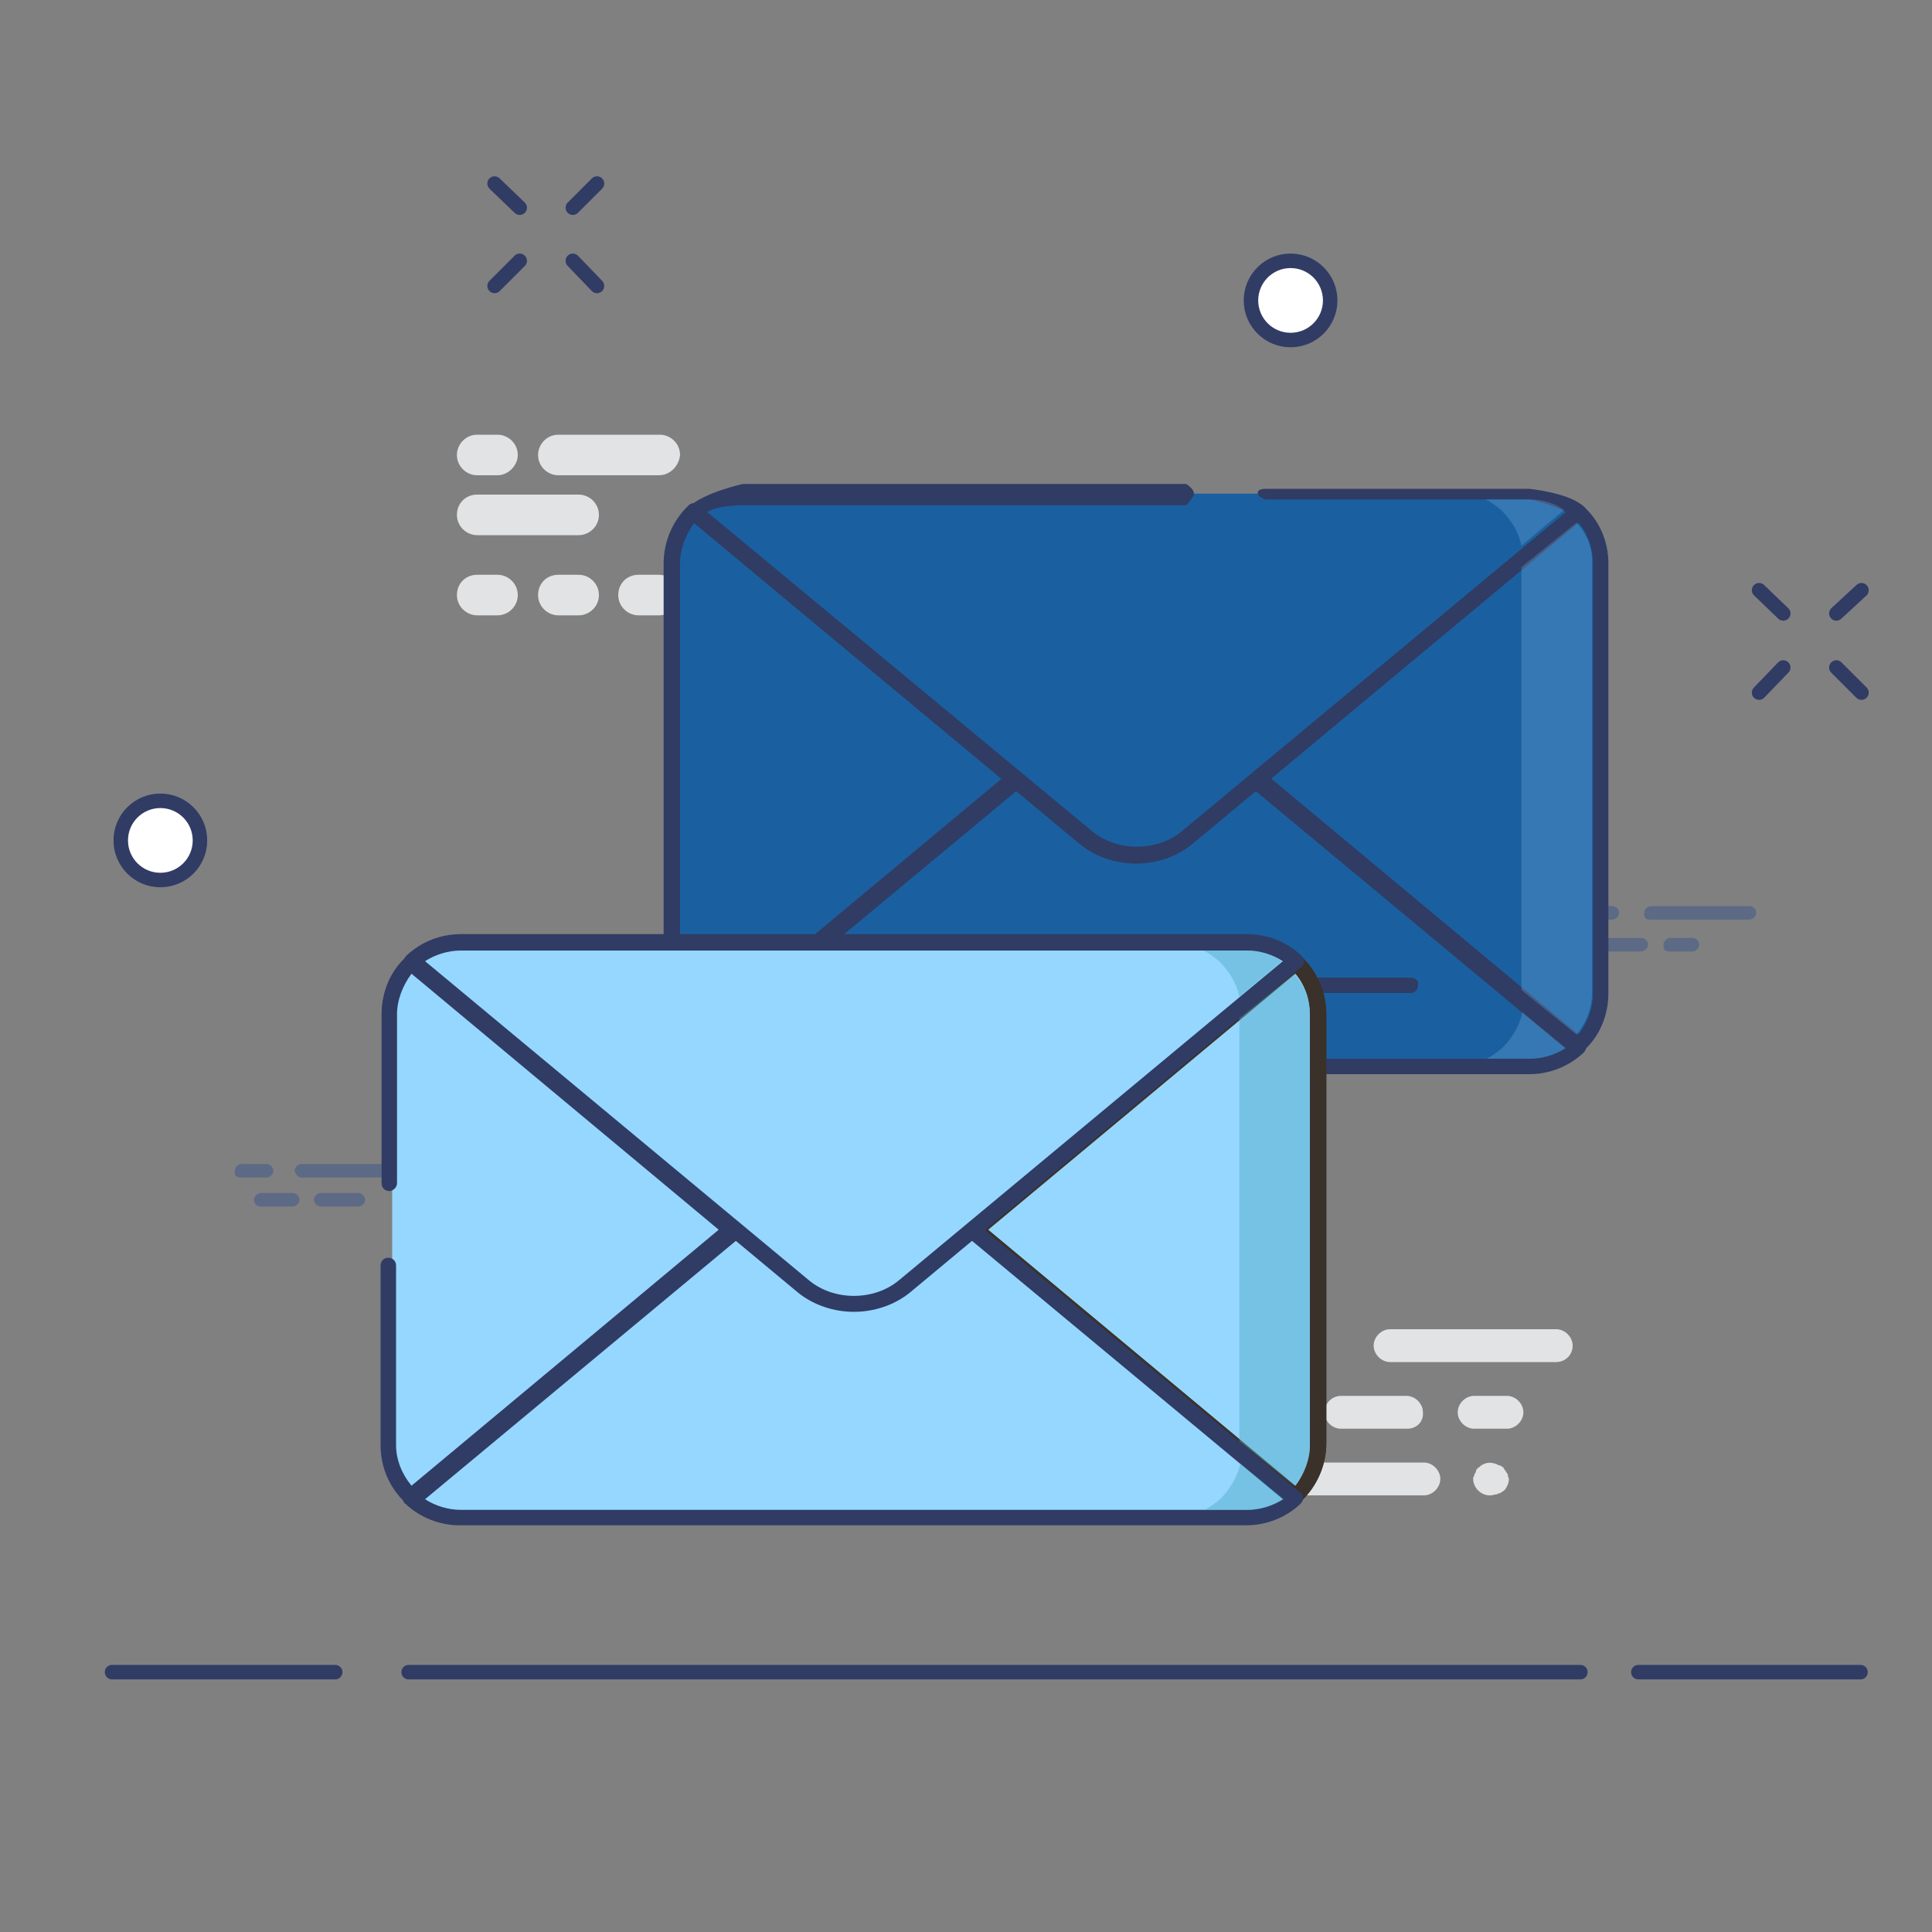 <svg version="1.1" id="Layer_1" xmlns="http://www.w3.org/2000/svg" x="0" y="0" viewBox="0 0 200 200" style="enable-background:new 0 0 200 200" xml:space="preserve"><rect x="0" y="0" width="200" height="200" fill="#808080" stroke="none"/><style>.st0{display:none}.st1{display:inline}.st2{fill:#5c6a86}.st3{fill:#e2e3e5}.st4{fill:#fff;stroke:#303c64;stroke-width:1.5;stroke-miterlimit:10}.st5{fill:#0f4d92}.st7{fill:#fc929c}.st8{stroke-linejoin:round}.st8,.st9{fill:none;stroke:#303c64;stroke-width:1.5;stroke-linecap:round;stroke-miterlimit:10}.st10{fill:#fff}.st11{fill:#96d7ff}.st16{fill:#1f8ac0;stroke:#4a86b1;stroke-width:.167;stroke-linejoin:round}.st19{fill:#3a312a}.st20{fill:#1a60a0}.st21{fill:#303c64}.st24{fill:#99d3ff}.st26{fill:#4da6c1}</style><g id="Layer_1_1_"><path class="st2" d="M31.2 121.9H43c.3 0 .7-.3.7-.7 0-.3-.3-.7-.7-.7H31.2c-.3 0-.7.3-.7.7.1.4.4.7.7.7zM25 121.9h2.6c.3 0 .7-.3.7-.7 0-.3-.3-.7-.7-.7H25c-.3 0-.7.3-.7.7 0 .4 0 .7.7.7zM27 124.9h3.3c.3 0 .7-.3.7-.7 0-.3-.3-.7-.7-.7H27c-.3 0-.7.3-.7.7 0 .4.3.7.7.7zM33.2 124.9h3.9c.3 0 .7-.3.7-.7 0-.3-.3-.7-.7-.7h-3.9c-.3 0-.7.3-.7.7 0 .4.4.7.7.7zM170.9 95.2h10.2c.3 0 .7-.3.7-.7s-.3-.7-.7-.7h-10.2c-.3 0-.7.3-.7.7s0 .7.7.7zM164.3 95.2h2.6c.3 0 .7-.3.7-.7s-.3-.7-.7-.7h-2.6c-.3 0-.7.3-.7.7s.4.7.7.7zM166.6 98.5h3.3c.3 0 .7-.3.7-.7s-.3-.7-.7-.7h-3.3c-.3 0-.7.3-.7.7s.4.7.7.7zM172.9 98.5h2.3c.3 0 .7-.3.7-.7s-.3-.7-.7-.7h-2.3c-.3 0-.7.3-.7.7s0 .7.7.7z"/></g><path class="st3" d="M51.5 49.2h-2.1c-1.1 0-2.1-.9-2.1-2.1 0-1.1.9-2.1 2.1-2.1h2.1c1.1 0 2.1.9 2.1 2.1 0 1.1-1 2.1-2.1 2.1zM51.5 63.7h-2.1c-1.1 0-2.1-.9-2.1-2.1s.9-2.1 2.1-2.1h2.1c1.1 0 2.1.9 2.1 2.1s-1 2.1-2.1 2.1zM59.9 63.7h-2.1c-1.1 0-2.1-.9-2.1-2.1s.9-2.1 2.1-2.1h2.1c1.1 0 2.1.9 2.1 2.1s-1 2.1-2.1 2.1zM68.2 63.7h-2.1c-1.1 0-2.1-.9-2.1-2.1s.9-2.1 2.1-2.1h2.1c1.1 0 2.1.9 2.1 2.1s-.9 2.1-2.1 2.1zM68.2 49.2H57.8c-1.1 0-2.1-.9-2.1-2.1 0-1.1.9-2.1 2.1-2.1h10.5c1.1 0 2.1.9 2.1 2.1-.1 1.1-1 2.1-2.2 2.1zM59.9 55.4H49.4c-1.1 0-2.1-.9-2.1-2.1s.9-2.1 2.1-2.1h10.5c1.1 0 2.1.9 2.1 2.1s-1 2.1-2.1 2.1zM154.2 154.8c-.9 0-1.7-.8-1.7-1.7 0-.1 0-.2.1-.3 0-.1.1-.3.1-.3.1-.1.1-.2.1-.3.1-.1.1-.2.3-.3.4-.4 1-.6 1.6-.4.1 0 .3.1.3.1.1.1.2.1.3.1.1.1.2.1.3.2s.1.2.2.3c.1.1.1.2.2.3.1.1.1.2.1.3s.1.2.1.3c0 .4-.2.9-.5 1.2-.1.1-.2.1-.3.2-.1.1-.2.1-.3.1-.1.1-.2.1-.3.1-.3.1-.5.1-.6.1zM156 147.9h-3.4c-.9 0-1.7-.8-1.7-1.7s.8-1.7 1.7-1.7h3.4c.9 0 1.7.8 1.7 1.7s-.8 1.7-1.7 1.7zM161.1 141h-17.2c-.9 0-1.7-.8-1.7-1.7s.8-1.7 1.7-1.7h17.2c.9 0 1.7.8 1.7 1.7 0 1-.8 1.7-1.7 1.7zM145.7 147.9h-6.9c-.9 0-1.7-.8-1.7-1.7s.8-1.7 1.7-1.7h6.8c.9 0 1.7.8 1.7 1.7.1 1-.7 1.7-1.6 1.7zM147.4 154.8h-13.7c-.9 0-1.7-.8-1.7-1.7s.8-1.7 1.7-1.7h13.7c.9 0 1.7.8 1.7 1.7 0 .9-.8 1.7-1.7 1.7z"/><path class="st8" d="M11.6 173.1h23.1M169.6 173.1h23M42.3 173.1h121.3"/><circle class="st4" cx="16.6" cy="87" r="4.1"/><circle class="st4" cx="133.6" cy="31.1" r="4.1"/><path class="st9" d="m61.8 19-2.5 2.5M53.8 27l-2.6 2.6M61.8 29.6 59.3 27M53.8 21.5 51.2 19M192.7 61.1l-2.6 2.4M184.6 69.1l-2.5 2.6M192.7 71.7l-2.6-2.6M184.6 63.5l-2.5-2.4"/><path class="st19" d="M70.1 104.5H60c-.5 0-.8.4-.8.8s.4.8.8.8h10.1c.5 0 .8-.4.8-.8s-.3-.8-.8-.8z"/><path class="st20" d="M72.2 53c-1.4 1.3-2.3 3.2-2.3 5.4V103c0 2.1.9 4 2.3 5.4l33.2-27.6L72.2 53z"/><path class="st21" d="M105.6 80 72.4 52.3c-.3-.3-.8-.3-1.1 0-1.6 1.5-2.6 3.7-2.6 6v44.6c0 2.3.9 4.4 2.6 6 .2.2.4.2.6.2.2 0 .4-.1.5-.2l33.2-27.6c.2-.2.3-.4.3-.6s-.1-.6-.3-.7zm-33.7 27.1c-1-1.2-1.5-2.7-1.5-4.2V58.3c0-1.5.6-3 1.5-4.2l31.8 26.5-31.8 26.5z"/><path class="st20" d="m163.1 53-33.2 27.6 33.2 27.6c1.4-1.3 2.3-3.2 2.3-5.4V58.3c0-2.1-.9-4-2.3-5.3z"/><path class="st21" d="M163.9 52.4c-.3-.3-.8-.3-1.1 0L129.6 80c-.2.2-.3.4-.3.6 0 .3.1.5.3.6l33.2 27.6c.2.1.3.2.5.2s.4-.1.6-.2c1.7-1.5 2.6-3.7 2.6-6V58.3c0-2.2-.9-4.4-2.6-5.9zm1 50.5c0 1.5-.6 3-1.5 4.2l-31.8-26.5 31.8-26.5c1 1.2 1.5 2.7 1.5 4.2v44.6z"/><path class="st20" d="m130.1 80.6-7.3-6c-2.9-2.4-7.6-2.4-10.5 0l-7.3 6-33.2 27.6c1.3 1.2 3.1 2 5 2h81.4c1.9 0 3.7-.8 5-2l-33.1-27.6z"/><path class="st21" d="m163.9 107.8-40.5-33.7c-3.2-2.6-8.4-2.7-11.6 0l-40.5 33.7c-.2.2-.3.4-.3.6 0 .2.1.5.3.6 1.5 1.4 3.5 2.2 5.6 2.2h81.4c2.1 0 4.1-.8 5.6-2.2.2-.2.3-.4.3-.6 0-.2-.1-.4-.3-.6zm-5.6 1.8H76.9c-1.3 0-2.6-.4-3.7-1.1l39.7-33c2.6-2.2 6.8-2.2 9.4 0l39.7 33c-1 .7-2.3 1.1-3.7 1.1z"/><path class="st20" d="M158.3 51.1H76.9c-1.9 0-3.7.8-5 2l33.2 27.6 7.3 6c2.9 2.4 7.6 2.4 10.5 0l7.3-6 33.2-27.6c-1.3-1.2-3.1-2-5.1-2z"/><path class="st21" d="M163.9 52.4c-1.5-1.4-5.6-1.8-5.6-1.8H131s-.8 0-.8.4c0 .5.8.7.8.7h27.4s2.6.6 3.7 1.3l-39.7 33c-2.6 2.2-6.8 2.2-9.4 0L73.2 53c1.1-.7 3.7-.7 3.7-.7h45.9s.8-.8.8-1.2c0-.5-.8-1-.8-1H76.9s-4.1.9-5.6 2.4c-.2.2-.3.4-.3.6 0 .2.1.5.3.6l40.5 33.7c1.6 1.3 3.7 2 5.8 2 2.1 0 4.2-.7 5.8-2l40.5-33.7c.2-.2.3-.4.3-.6 0-.3-.1-.6-.3-.7zM146 101.2h-10.1c-.5 0-.8.4-.8.8 0 .5.4.8.8.8H146c.5 0 .8-.4.8-.8.1-.5-.3-.8-.8-.8z"/><path d="m133.8 99.7-33.2 27.6 33.2 27.6c1.4-1.3 2.3-3.2 2.3-5.4V105c.1-2.1-.8-4-2.3-5.3z" style="fill:#f16c7a"/><path class="st19" d="M134.7 99c-.3-.3-.8-.3-1.1 0l-33.2 27.6c-.2.2-.3.4-.3.6s.1.5.3.6l33.2 27.6c.2.1.3.2.5.2s.4-.1.6-.2c1.6-1.5 2.6-3.7 2.6-6V105c0-2.2-.9-4.4-2.6-6zm.9 50.6c0 1.5-.6 3-1.5 4.2l-31.8-26.5 31.8-26.5c1 1.2 1.5 2.7 1.5 4.2v44.6z"/><path class="st11" d="m133.8 99.7-33.2 27.6 33.2 27.6c1.4-1.3 2.3-3.2 2.3-5.4V105c.1-2.1-.8-4-2.3-5.3z"/><path class="st19" d="M134.7 99c-.3-.3-.8-.3-1.1 0l-33.2 27.6c-.2.2-.3.4-.3.6s.1.5.3.6l33.2 27.6c.2.1.3.2.5.2s.4-.1.6-.2c1.6-1.5 2.6-3.7 2.6-6V105c0-2.2-.9-4.4-2.6-6zm.9 50.6c0 1.5-.6 3-1.5 4.2l-31.8-26.5 31.8-26.5c1 1.2 1.5 2.7 1.5 4.2v44.6z"/><path class="st11" d="M42.9 99.7c-1.4 1.3-2.3 3.2-2.3 5.4v44.6c0 2.1.9 4 2.3 5.4l33.2-27.6-33.2-27.8z"/><path class="st21" d="M76.4 126.6 43.2 99c-.3-.3-.8-.3-1.1 0-1.7 1.5-2.6 3.7-2.6 6v17.5c0 .5.4.8.8.8s.8-.4.8-.8V105c0-1.5.6-3 1.5-4.2l31.8 26.5-31.8 26.5c-1-1.2-1.6-2.7-1.6-4.2V131c0-.5-.4-.8-.8-.8-.5 0-.8.4-.8.8v18.6c0 2.3.9 4.4 2.6 6 .2.2.4.2.6.2.2 0 .4-.1.5-.2L76.3 128c.2-.2.3-.4.3-.6.1-.4 0-.6-.2-.8z"/><path class="st11" d="m100.9 127.2-7.3-6c-2.9-2.4-7.6-2.4-10.5 0l-7.3 6-33.2 27.6c1.3 1.2 3.1 2 5 2H129c1.9 0 3.7-.8 5-2l-33.1-27.6z"/><path class="st21" d="m134.6 154.5-40.5-33.7c-3.2-2.7-8.4-2.7-11.6 0L42 154.5c-.2.2-.3.4-.3.6 0 .2.1.5.3.6 1.5 1.4 3.5 2.2 5.6 2.2H129c2.1 0 4.1-.8 5.6-2.2.2-.2.3-.4.3-.6 0-.2-.1-.5-.3-.6zm-5.5 1.8H47.7c-1.3 0-2.6-.4-3.7-1.1l39.7-33c2.6-2.2 6.8-2.2 9.4 0l39.7 33c-1.1.7-2.4 1.1-3.7 1.1z"/><path class="st11" d="M129.1 97.8H47.7c-1.9 0-3.7.8-5 2l33.2 27.6 7.3 6c2.9 2.4 7.6 2.4 10.5 0l7.3-6 33.2-27.6c-1.4-1.3-3.2-2-5.1-2z"/><path class="st21" d="M134.7 98.9c-1.5-1.4-3.5-2.2-5.6-2.2H47.7c-2.1 0-4.1.8-5.6 2.2-.2.2-.3.4-.3.6 0 .2.1.5.3.6l40.5 33.7c1.6 1.3 3.7 2 5.8 2 2.1 0 4.2-.7 5.8-2l40.5-33.7c.2-.2.3-.4.3-.6 0-.2-.1-.4-.3-.6zm-41.6 33.6c-2.6 2.2-6.8 2.2-9.4 0L44 99.5c1.1-.7 2.4-1.1 3.7-1.1h81.4c1.3 0 2.6.4 3.7 1.1l-39.7 33z"/><g style="opacity:.21"><path class="st24" d="m163.2 54.1-5.7 4.6v43.8l5.7 4.6c1-1.2 1.6-2.7 1.6-4.2V58.3c.1-1.5-.5-3-1.6-4.2zM157.6 104.8c-.3 1.4-1.1 2.7-2.1 3.7-.5.4-1 .8-1.6 1.1h4.5c1.3 0 2.6-.4 3.7-1.1l-4.5-3.7zM158.3 51.7h-4.5c.6.3 1.1.7 1.6 1.1 1 1 1.8 2.2 2.1 3.7l4.4-3.7c-.9-.7-2.2-1.1-3.6-1.1z"/></g><g style="opacity:.44"><path class="st26" d="m134 100.8-5.7 4.6v43.8l5.7 4.6c1-1.2 1.6-2.7 1.6-4.2V105c0-1.5-.6-3-1.6-4.2zM128.4 151.5c-.3 1.4-1.1 2.7-2.1 3.7-.5.4-1 .8-1.6 1.1h4.5c1.3 0 2.6-.4 3.7-1.1l-4.5-3.7zM129.1 98.4h-4.5c.6.3 1.1.7 1.6 1.1 1 1 1.8 2.2 2.1 3.7l4.4-3.7c-1-.7-2.3-1.1-3.6-1.1z"/></g></svg>